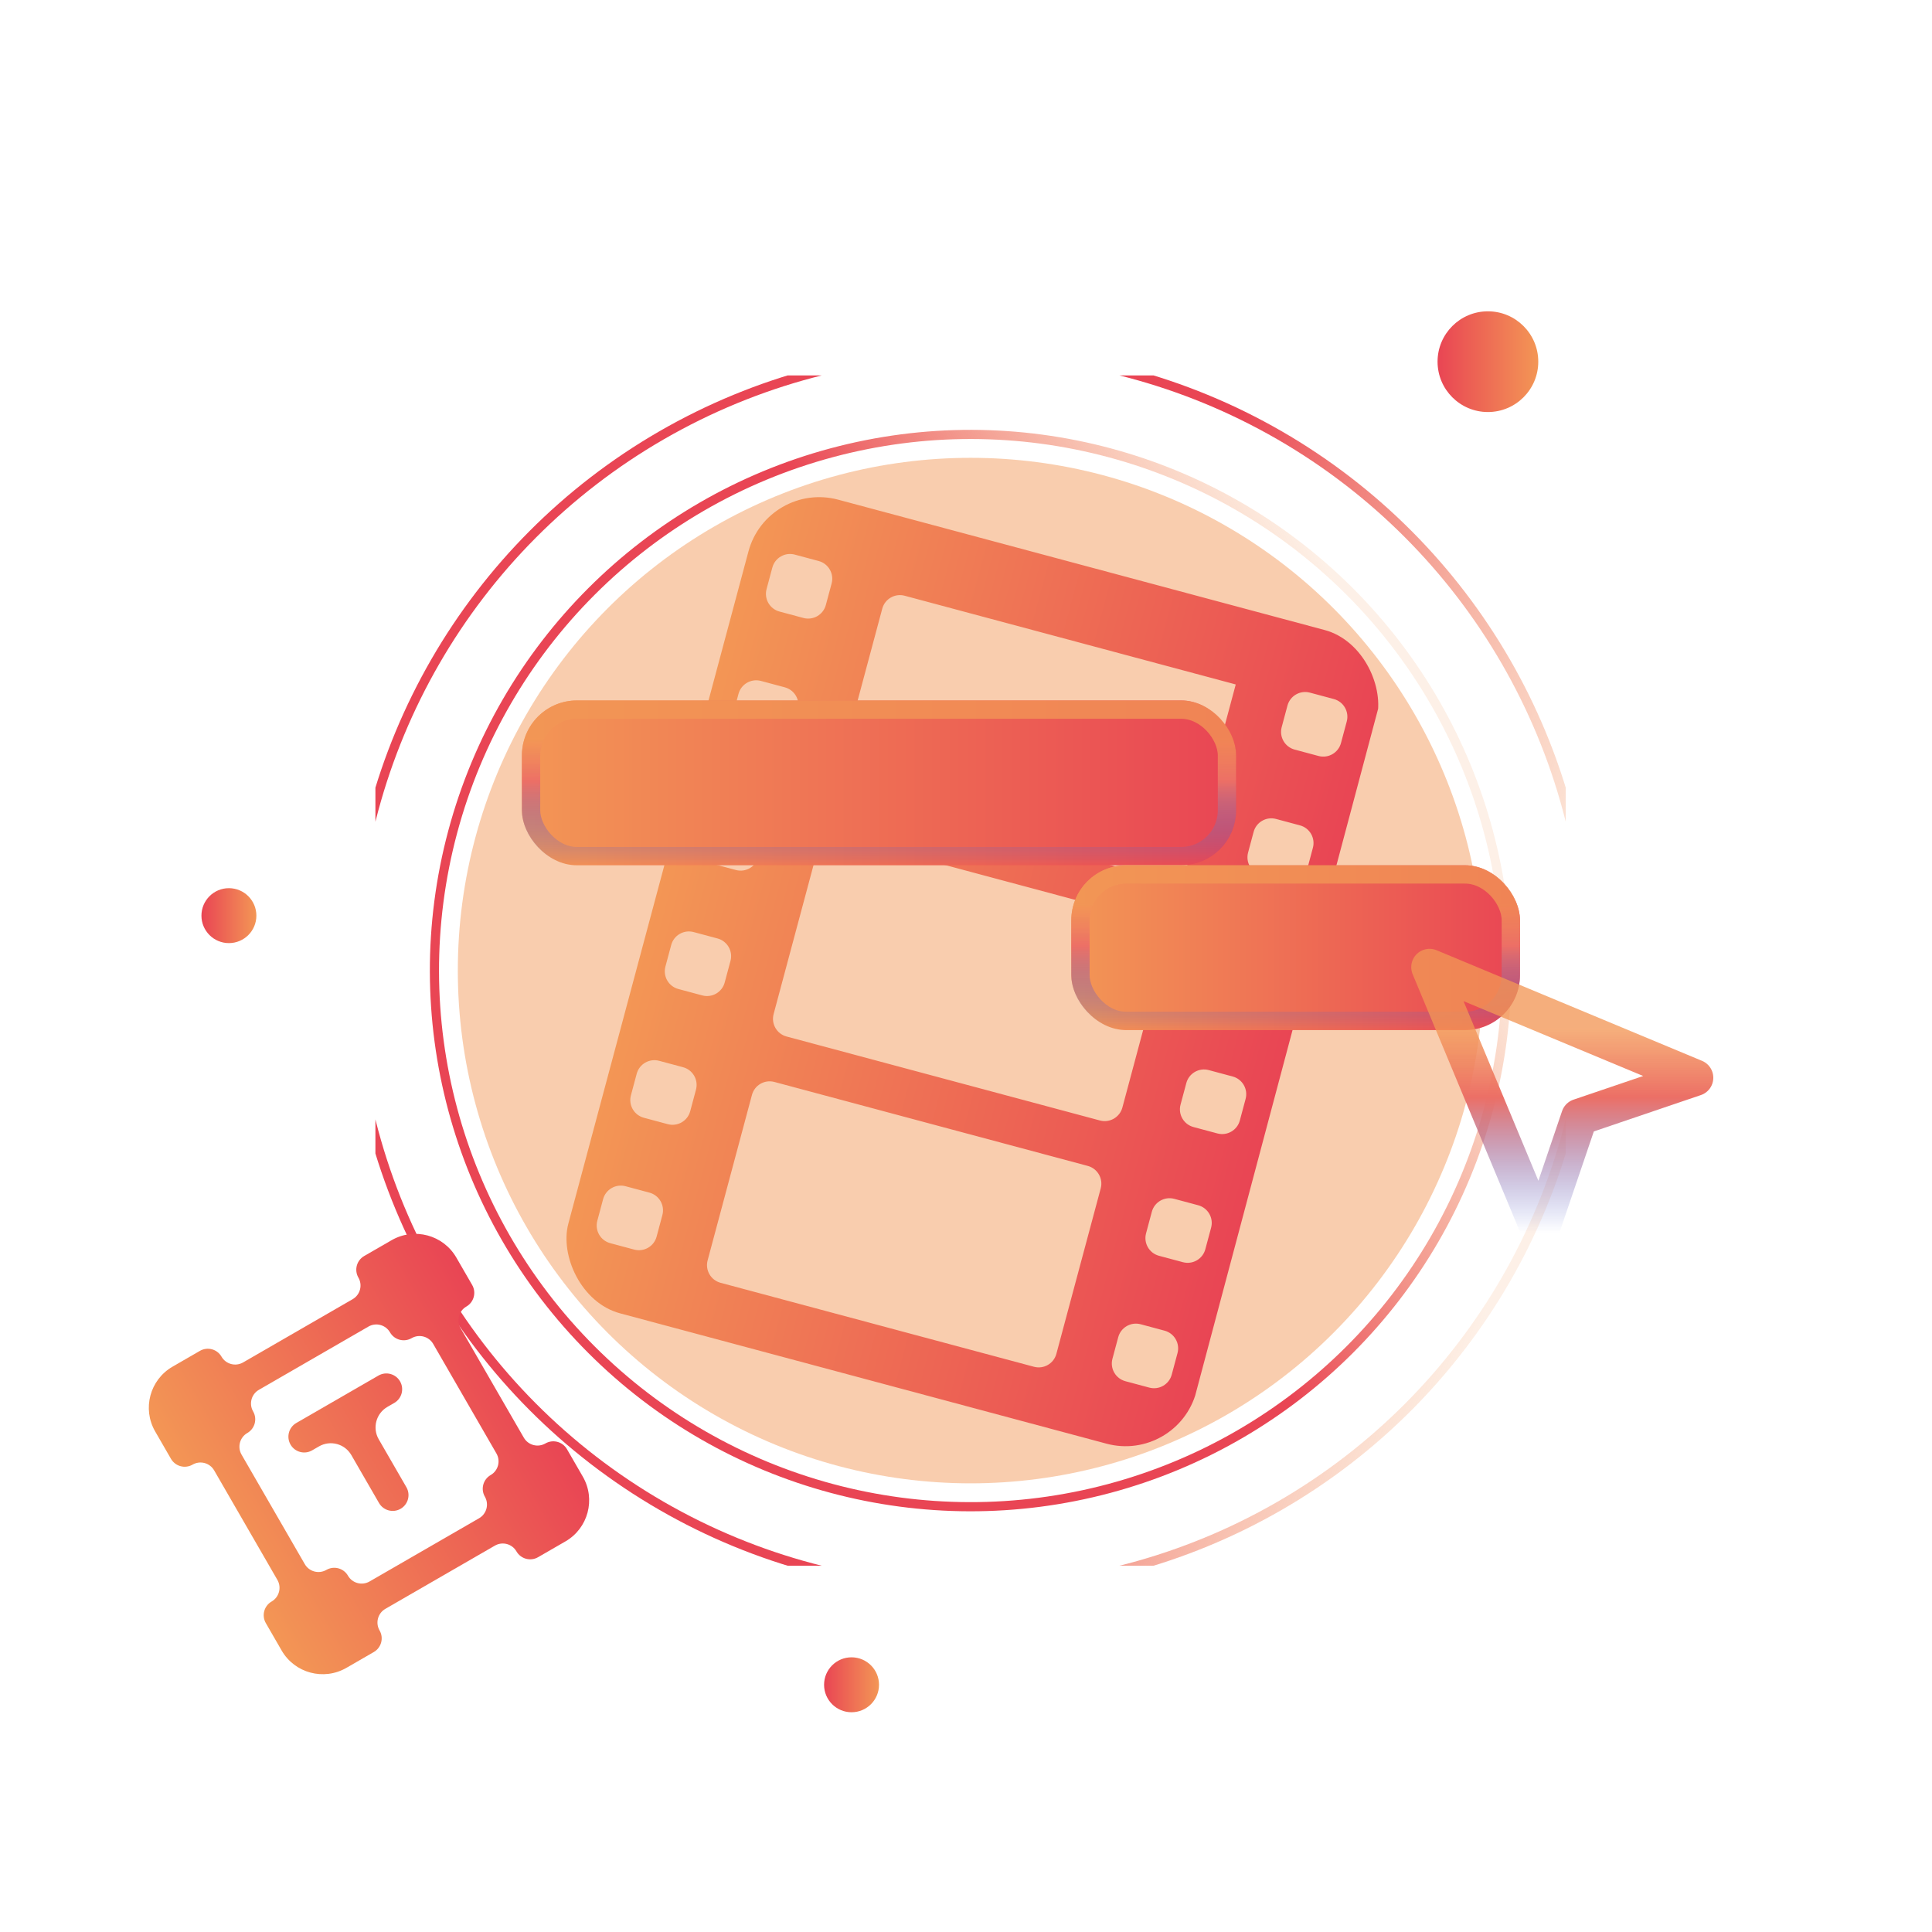 <svg width="211" height="211" viewBox="0 0 211 211" fill="none" xmlns="http://www.w3.org/2000/svg">
<g clip-path="url(#clip0_1605_88034)">
<g opacity="0.5" filter="url(#filter0_f_1605_88034)">
<circle cx="106" cy="106" r="56" fill="#F39755"/>
</g>
<rect width="211" height="211" rx="2" fill="#FAF8FF" fill-opacity="0.05"/>
<g clip-path="url(#clip1_1605_88034)">
<circle cx="106" cy="106" r="67.5" stroke="url(#paint0_angular_1605_88034)"/>
<circle cx="106.001" cy="106" r="58.553" transform="rotate(-45 106.001 106)" stroke="url(#paint1_angular_1605_88034)"/>
<g clip-path="url(#clip2_1605_88034)">
<path fill-rule="evenodd" clip-rule="evenodd" d="M85.742 53.018C84.675 52.732 83.579 53.365 83.293 54.432L60.517 139.433C60.231 140.5 60.864 141.597 61.931 141.883L126.645 159.223C127.713 159.509 128.811 158.874 129.095 157.806L151.745 72.77C152.029 71.704 151.396 70.609 150.33 70.324L85.742 53.018ZM82.124 119.578C82.41 118.511 83.507 117.878 84.574 118.164L118.799 127.334C119.866 127.62 120.5 128.717 120.214 129.784L115.371 147.855C115.086 148.922 113.989 149.555 112.922 149.269L78.696 140.099C77.629 139.813 76.996 138.716 77.282 137.649L82.124 119.578ZM76.011 119.004C76.297 117.937 75.664 116.84 74.597 116.554L71.986 115.854C70.919 115.569 69.822 116.202 69.536 117.269L68.905 119.625C68.619 120.692 69.252 121.788 70.319 122.074L72.93 122.774C73.997 123.06 75.094 122.427 75.38 121.36L76.011 119.004ZM72.341 132.701C72.627 131.634 71.994 130.537 70.927 130.251L68.316 129.551C67.249 129.266 66.152 129.899 65.866 130.966L65.235 133.322C64.949 134.389 65.582 135.485 66.649 135.771L69.26 136.471C70.327 136.757 71.424 136.124 71.71 135.057L72.341 132.701ZM132.27 134.078C132.556 133.011 131.922 131.914 130.856 131.629L128.244 130.929C127.177 130.643 126.081 131.276 125.795 132.343L125.164 134.699C124.878 135.766 125.511 136.863 126.578 137.149L129.189 137.848C130.256 138.134 131.353 137.501 131.638 136.434L132.27 134.078ZM128.6 147.775C128.886 146.708 128.252 145.611 127.185 145.326L124.574 144.626C123.507 144.34 122.411 144.973 122.125 146.04L121.493 148.396C121.208 149.463 121.841 150.56 122.908 150.846L125.519 151.545C126.586 151.831 127.682 151.198 127.968 150.131L128.6 147.775ZM79.147 107.299C78.862 108.366 77.765 108.999 76.698 108.713L74.087 108.013C73.02 107.727 72.387 106.631 72.672 105.564L73.304 103.208C73.59 102.141 74.686 101.508 75.753 101.793L78.365 102.493C79.431 102.779 80.065 103.876 79.779 104.943L79.147 107.299ZM82.817 93.602C82.532 94.669 81.435 95.302 80.368 95.016L77.757 94.316C76.69 94.031 76.057 92.934 76.343 91.867L76.974 89.511C77.26 88.444 78.356 87.811 79.424 88.096L82.035 88.796C83.102 89.082 83.735 90.179 83.449 91.246L82.817 93.602ZM86.523 79.772C86.237 80.839 85.141 81.472 84.074 81.187L81.462 80.487C80.395 80.201 79.762 79.104 80.048 78.037L80.653 75.781C80.939 74.714 82.035 74.081 83.102 74.366L85.714 75.066C86.781 75.352 87.414 76.449 87.128 77.516L86.523 79.772ZM90.193 66.075C89.907 67.142 88.811 67.775 87.744 67.49L85.132 66.79C84.066 66.504 83.432 65.407 83.718 64.341L84.35 61.984C84.635 60.917 85.732 60.284 86.799 60.57L89.41 61.27C90.477 61.556 91.11 62.652 90.825 63.719L90.193 66.075ZM134.951 74.784L129.626 94.655C129.34 95.722 128.244 96.355 127.177 96.069L92.951 86.899C91.884 86.613 91.251 85.516 91.537 84.449L96.353 66.477C96.638 65.41 97.735 64.777 98.802 65.063L134.927 74.742C134.945 74.747 134.956 74.766 134.951 74.784V74.784ZM85.903 113.201C84.837 112.915 84.203 111.818 84.489 110.751L89.296 92.812C89.582 91.745 90.679 91.112 91.746 91.398L125.971 100.569C127.038 100.855 127.671 101.951 127.385 103.018L122.579 120.957C122.293 122.024 121.196 122.657 120.129 122.372L85.903 113.201ZM135.406 122.373C135.12 123.44 134.023 124.073 132.957 123.787L130.345 123.088C129.278 122.802 128.645 121.705 128.931 120.638L129.563 118.282C129.848 117.215 130.945 116.582 132.012 116.868L134.623 117.568C135.69 117.853 136.323 118.95 136.037 120.017L135.406 122.373ZM139.076 108.676C138.79 109.743 137.694 110.376 136.627 110.09L134.016 109.391C132.949 109.105 132.315 108.008 132.601 106.941L133.233 104.585C133.519 103.518 134.615 102.885 135.682 103.171L138.293 103.871C139.36 104.156 139.993 105.253 139.707 106.32L139.076 108.676ZM142.782 94.847C142.496 95.914 141.399 96.547 140.332 96.261L137.721 95.561C136.654 95.276 136.021 94.179 136.307 93.112L136.912 90.855C137.197 89.788 138.294 89.155 139.361 89.441L141.972 90.141C143.039 90.426 143.672 91.523 143.386 92.59L142.782 94.847ZM146.452 81.15C146.166 82.217 145.069 82.85 144.002 82.564L141.391 81.864C140.324 81.579 139.691 80.482 139.977 79.415L140.608 77.059C140.894 75.992 141.991 75.359 143.058 75.644L145.669 76.344C146.736 76.63 147.369 77.727 147.083 78.794L146.452 81.15Z" fill="url(#paint2_linear_1605_88034)"/>
</g>
</g>
<g clip-path="url(#clip3_1605_88034)">
<path d="M43.752 164.78C42.926 165.257 41.87 164.974 41.393 164.148L38.372 158.915C37.657 157.677 36.073 157.252 34.835 157.967L34.087 158.399C33.261 158.876 32.206 158.593 31.729 157.767V157.767C31.252 156.941 31.535 155.885 32.361 155.409L41.331 150.23C42.157 149.753 43.213 150.036 43.69 150.861V150.861C44.166 151.687 43.883 152.743 43.058 153.22L42.31 153.651C41.072 154.366 40.647 155.95 41.362 157.189L44.383 162.422C44.86 163.247 44.577 164.303 43.752 164.78V164.78ZM37.833 182.151C35.356 183.581 32.188 182.733 30.758 180.256L29.032 177.265C28.555 176.44 28.838 175.384 29.664 174.907V174.907C30.489 174.43 30.772 173.374 30.296 172.549L23.39 160.588C22.913 159.762 21.857 159.479 21.032 159.956V159.956C20.206 160.433 19.15 160.15 18.673 159.324L16.947 156.334C15.517 153.857 16.366 150.689 18.843 149.259L21.833 147.533C22.659 147.056 23.715 147.339 24.191 148.165V148.165C24.668 148.99 25.724 149.273 26.549 148.796L38.51 141.891C39.336 141.414 39.619 140.358 39.142 139.533V139.533C38.666 138.707 38.948 137.651 39.774 137.174L42.764 135.448C45.242 134.018 48.409 134.866 49.839 137.344L51.566 140.334C52.042 141.16 51.76 142.215 50.934 142.692V142.692C50.108 143.169 49.825 144.225 50.302 145.05L57.207 157.011C57.684 157.837 58.74 158.12 59.566 157.643V157.643C60.392 157.166 61.447 157.449 61.924 158.275L63.65 161.265C65.081 163.742 64.232 166.91 61.755 168.34L58.764 170.067C57.939 170.543 56.883 170.26 56.406 169.435V169.435C55.929 168.609 54.874 168.326 54.048 168.803L42.087 175.708C41.261 176.185 40.978 177.241 41.455 178.067V178.067C41.932 178.892 41.649 179.948 40.823 180.425L37.833 182.151ZM38.002 172.086C38.479 172.912 39.535 173.195 40.361 172.718L52.322 165.813C53.147 165.336 53.43 164.28 52.953 163.454V163.454C52.477 162.628 52.76 161.573 53.585 161.096V161.096C54.411 160.619 54.694 159.563 54.217 158.738L47.312 146.777C46.835 145.951 45.779 145.668 44.953 146.145V146.145C44.128 146.622 43.072 146.339 42.595 145.513V145.513C42.118 144.687 41.062 144.404 40.237 144.881L28.276 151.787C27.45 152.263 27.167 153.319 27.644 154.145V154.145C28.121 154.971 27.838 156.027 27.012 156.503V156.503C26.186 156.98 25.904 158.036 26.38 158.862L33.286 170.822C33.763 171.648 34.818 171.931 35.644 171.454V171.454C36.47 170.978 37.526 171.26 38.002 172.086V172.086Z" fill="url(#paint3_linear_1605_88034)"/>
</g>
<circle cx="162.5" cy="39.5" r="5.5" fill="url(#paint4_linear_1605_88034)"/>
<circle cx="25" cy="100" r="3" fill="url(#paint5_linear_1605_88034)"/>
<circle cx="93" cy="184" r="3" fill="url(#paint6_linear_1605_88034)"/>
<rect x="57" y="76.5" width="78" height="18" rx="6" fill="url(#paint7_linear_1605_88034)"/>
<rect x="58" y="77.5" width="76" height="16" rx="5" stroke="url(#paint8_linear_1605_88034)" stroke-width="2"/>
<rect x="117" y="94.5" width="49" height="18" rx="6" fill="url(#paint9_linear_1605_88034)"/>
<rect x="118" y="95.5" width="47" height="16" rx="5" stroke="url(#paint10_linear_1605_88034)" stroke-width="2"/>
<path d="M156.125 105.625L168.203 134.615L172.491 121.991L185.115 117.703L156.125 105.625Z" stroke="url(#paint11_linear_1605_88034)" stroke-width="4" stroke-linecap="round" stroke-linejoin="round"/>
</g>
<defs>
<filter id="filter0_f_1605_88034" x="-42" y="-42" width="296" height="296" filterUnits="userSpaceOnUse" color-interpolation-filters="sRGB">
<feFlood flood-opacity="0" result="BackgroundImageFix"/>
<feBlend mode="normal" in="SourceGraphic" in2="BackgroundImageFix" result="shape"/>
<feGaussianBlur stdDeviation="46" result="effect1_foregroundBlur_1605_88034"/>
</filter>
<radialGradient id="paint0_angular_1605_88034" cx="0" cy="0" r="1" gradientUnits="userSpaceOnUse" gradientTransform="translate(58.923 73.046) rotate(15.98) scale(119.702 622.261)">
<stop offset="0.55" stop-color="#E94554"/>
<stop offset="0.993" stop-color="#F39655" stop-opacity="0.14"/>
</radialGradient>
<radialGradient id="paint1_angular_1605_88034" cx="0" cy="0" r="1" gradientUnits="userSpaceOnUse" gradientTransform="translate(65.119 77.382) rotate(15.98) scale(103.952 540.384)">
<stop offset="0.55" stop-color="#E94554"/>
<stop offset="0.993" stop-color="#F39655" stop-opacity="0.14"/>
</radialGradient>
<linearGradient id="paint2_linear_1605_88034" x1="71.905" y1="96.933" x2="140.486" y2="115.309" gradientUnits="userSpaceOnUse">
<stop stop-color="#F39655"/>
<stop offset="1" stop-color="#E94554"/>
</linearGradient>
<linearGradient id="paint3_linear_1605_88034" x1="23.853" y1="168.295" x2="56.745" y2="149.304" gradientUnits="userSpaceOnUse">
<stop stop-color="#F39655"/>
<stop offset="1" stop-color="#E94554"/>
</linearGradient>
<linearGradient id="paint4_linear_1605_88034" x1="157" y1="39.5" x2="168" y2="39.5" gradientUnits="userSpaceOnUse">
<stop stop-color="#E94554"/>
<stop offset="1" stop-color="#F39655"/>
</linearGradient>
<linearGradient id="paint5_linear_1605_88034" x1="22" y1="100" x2="28" y2="100" gradientUnits="userSpaceOnUse">
<stop stop-color="#E94554"/>
<stop offset="1" stop-color="#F39655"/>
</linearGradient>
<linearGradient id="paint6_linear_1605_88034" x1="90" y1="184" x2="96" y2="184" gradientUnits="userSpaceOnUse">
<stop stop-color="#E94554"/>
<stop offset="1" stop-color="#F39655"/>
</linearGradient>
<linearGradient id="paint7_linear_1605_88034" x1="57" y1="85.5" x2="135" y2="85.5" gradientUnits="userSpaceOnUse">
<stop stop-color="#F39655"/>
<stop offset="1" stop-color="#E94554"/>
</linearGradient>
<linearGradient id="paint8_linear_1605_88034" x1="96" y1="76.5" x2="96" y2="94.5" gradientUnits="userSpaceOnUse">
<stop offset="0.229" stop-color="#F39755" stop-opacity="0.771"/>
<stop offset="0.49" stop-color="#EC6F66"/>
<stop offset="1" stop-color="#4361D6" stop-opacity="0"/>
</linearGradient>
<linearGradient id="paint9_linear_1605_88034" x1="117" y1="103.5" x2="166" y2="103.5" gradientUnits="userSpaceOnUse">
<stop stop-color="#F39655"/>
<stop offset="1" stop-color="#E94554"/>
</linearGradient>
<linearGradient id="paint10_linear_1605_88034" x1="141.5" y1="94.5" x2="141.5" y2="112.5" gradientUnits="userSpaceOnUse">
<stop offset="0.229" stop-color="#F39755" stop-opacity="0.771"/>
<stop offset="0.49" stop-color="#EC6F66"/>
<stop offset="1" stop-color="#4361D6" stop-opacity="0"/>
</linearGradient>
<linearGradient id="paint11_linear_1605_88034" x1="170.62" y1="105.625" x2="170.62" y2="134.615" gradientUnits="userSpaceOnUse">
<stop offset="0.229" stop-color="#F39755" stop-opacity="0.771"/>
<stop offset="0.49" stop-color="#EC6F66"/>
<stop offset="1" stop-color="#4361D6" stop-opacity="0"/>
</linearGradient>
<clipPath id="clip0_1605_88034">
<rect width="211" height="211" fill="white"/>
</clipPath>
<clipPath id="clip1_1605_88034">
<rect width="130" height="130" fill="white" transform="translate(41 41)"/>
</clipPath>
<clipPath id="clip2_1605_88034">
<rect x="83.811" y="52.5" width="71" height="92" rx="8" transform="rotate(15 83.811 52.5)" fill="white"/>
</clipPath>
<clipPath id="clip3_1605_88034">
<rect width="41.434" height="41.434" fill="white" transform="translate(12 151.217) rotate(-30)"/>
</clipPath>
</defs>
</svg>

